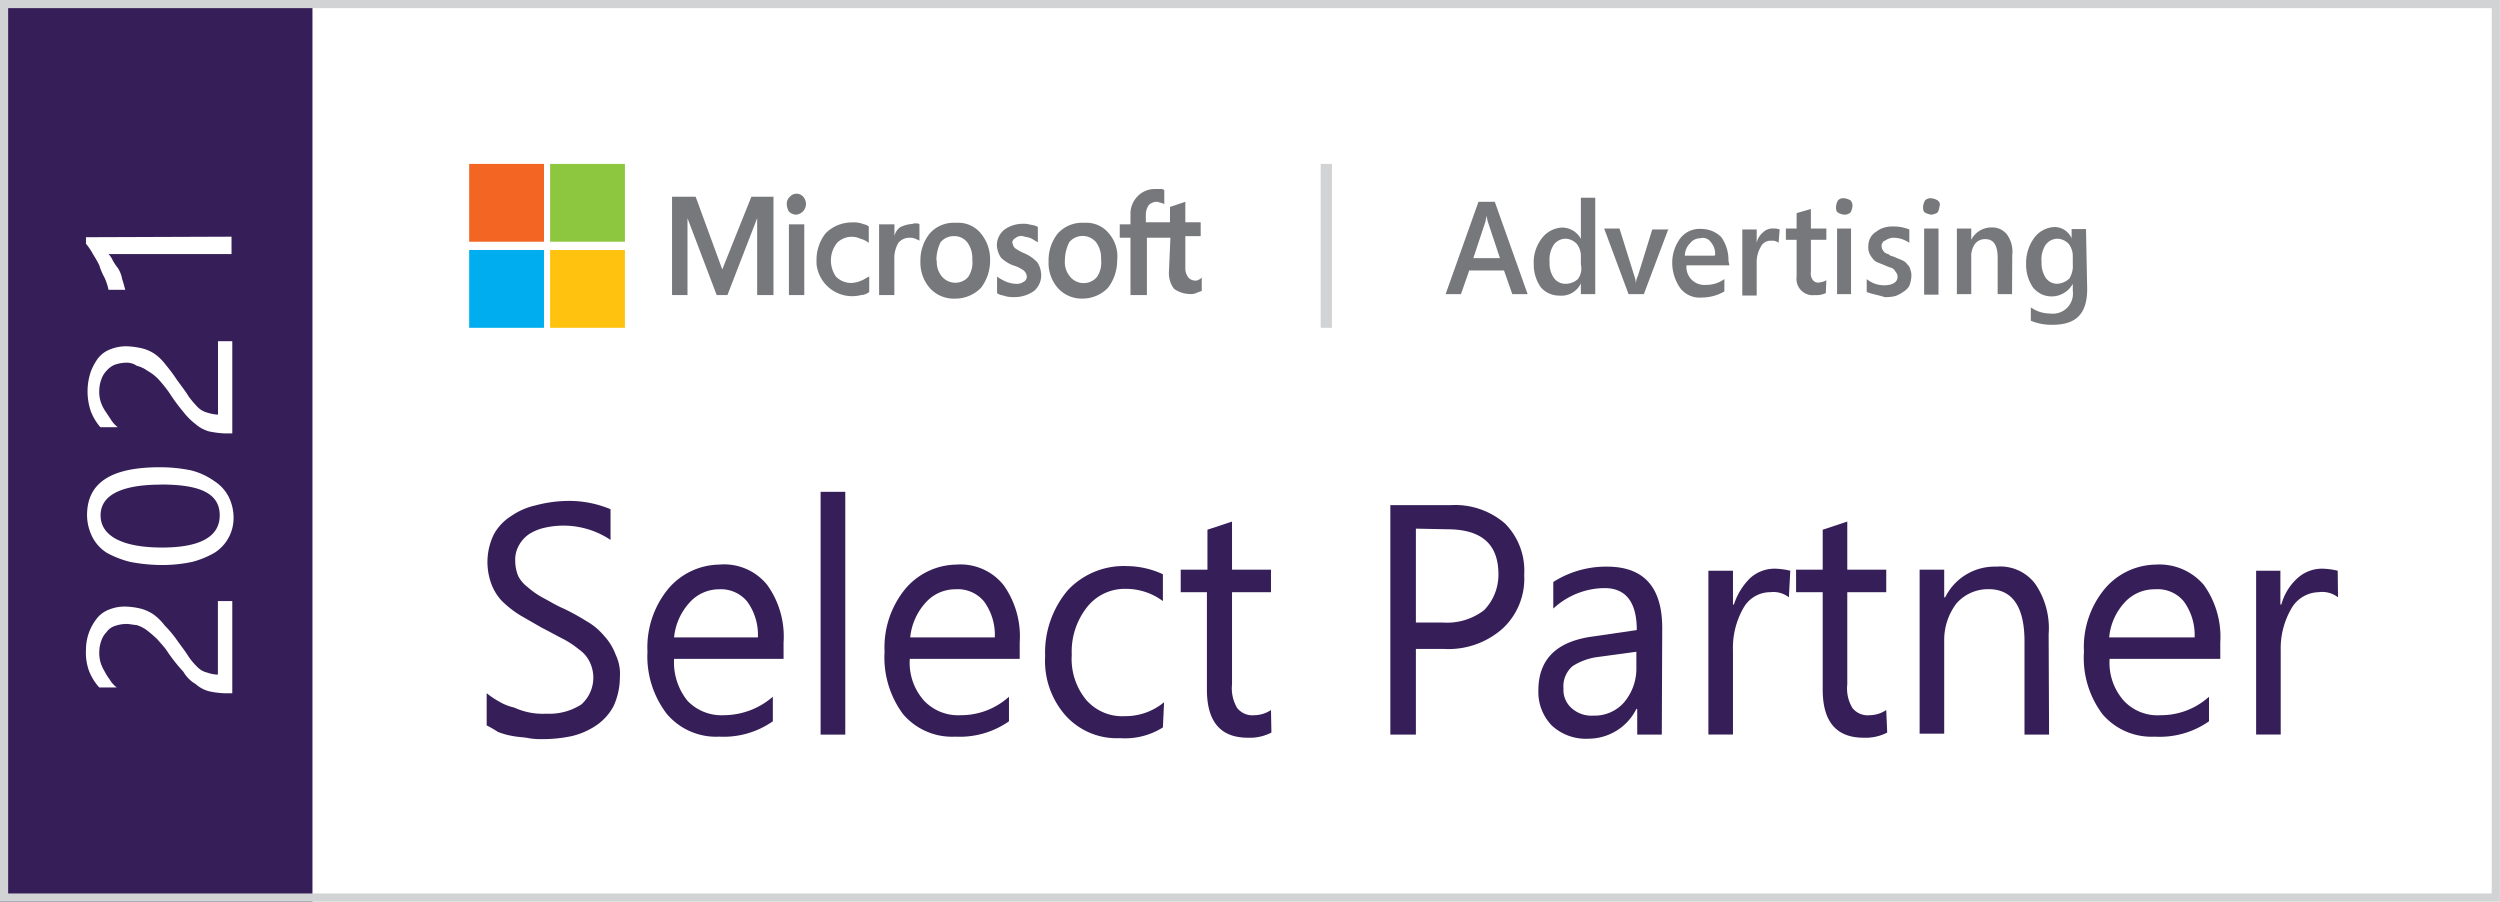 <svg xmlns="http://www.w3.org/2000/svg" viewBox="0 0 232.91 84"><defs><style>.cls-1{fill:#fff;}.cls-2{fill:#361e58;}.cls-3{fill:#77787b;}.cls-4{fill:#f26522;}.cls-5{fill:#8dc63f;}.cls-6{fill:#00aeef;}.cls-7{fill:#ffc20e;}.cls-8{fill:#d1d3d4;}</style></defs><g id="Layer_2" data-name="Layer 2"><g id="Layer_1-2" data-name="Layer 1"><g id="b_g" data-name="b g"><rect class="cls-1" width="232.91" height="84"/><rect class="cls-2" width="29.11" height="84"/></g><g id="text"><path class="cls-1" d="M11.74,58.13a3.42,3.42,0,0,0-1.05.19,1.53,1.53,0,0,0-.77.58,2,2,0,0,0-.47.76,3.12,3.12,0,0,0-.2,1,3.37,3.37,0,0,0,.1,1,3.47,3.47,0,0,0,.38.86,5.52,5.52,0,0,0,.48.77,2.57,2.57,0,0,0,.67.76H9.25a5,5,0,0,1-.95-1.53,5,5,0,0,1-.29-2A4.73,4.73,0,0,1,8.3,58.9,4.86,4.86,0,0,1,9,57.65a2.6,2.6,0,0,1,1.14-.85,3.82,3.82,0,0,1,1.53-.29,6.92,6.92,0,0,1,1.43.19,3.88,3.88,0,0,1,1.24.57,5,5,0,0,1,1,1,10.33,10.33,0,0,1,1.09,1.29c.48.67.86,1.15,1.15,1.63a6.35,6.35,0,0,0,.86,1,1.82,1.82,0,0,0,.86.47,3.11,3.11,0,0,0,1,.19V56h1.34v8.59H21a7.91,7.91,0,0,1-1.53-.19,3,3,0,0,1-1.24-.67,3.12,3.12,0,0,1-1.14-1.14,16.5,16.5,0,0,1-1.43-1.79c-.29-.47-.67-.85-1-1.24a11.63,11.63,0,0,0-1-.86,3.12,3.12,0,0,0-.95-.47C12.5,58.23,12.12,58.13,11.74,58.13Z"/><path class="cls-1" d="M14.89,43.53a14.44,14.44,0,0,1,2.86.28,6.36,6.36,0,0,1,2.2,1,3.81,3.81,0,0,1,1.33,1.43,4.34,4.34,0,0,1,.48,2A3.83,3.83,0,0,1,20,51.49a8.37,8.37,0,0,1-2.1.86,13.57,13.57,0,0,1-2.77.29,15.89,15.89,0,0,1-3-.29,9.06,9.06,0,0,1-2.2-.86A3.81,3.81,0,0,1,8.59,50a4.64,4.64,0,0,1-.48-2C8.11,45,10.3,43.53,14.89,43.53ZM15,45.15c-3.72,0-5.63,1-5.63,2.86s1.91,3,5.73,3c3.53,0,5.37-1,5.37-3S18.73,45.14,15,45.14Z"/><path class="cls-1" d="M11.74,33.79a3.42,3.42,0,0,0-1.05.19,2.07,2.07,0,0,0-.77.57,2.11,2.11,0,0,0-.47.77,3.12,3.12,0,0,0-.2,1,3.07,3.07,0,0,0,.1,1,3.47,3.47,0,0,0,.38.86l.57.86a2.7,2.7,0,0,0,.67.76H9.35a5,5,0,0,1-.9-1.52,5.77,5.77,0,0,1,0-3.63,5.27,5.27,0,0,1,.66-1.24,2.58,2.58,0,0,1,1.15-.86,4,4,0,0,1,1.53-.29,7.68,7.68,0,0,1,1.43.19,3.69,3.69,0,0,1,1.23.55,4.74,4.74,0,0,1,1,1,14.57,14.57,0,0,1,1,1.34c.48.67.86,1.14,1.14,1.62a9.68,9.68,0,0,0,.86,1,1.93,1.93,0,0,0,.86.48,3.77,3.77,0,0,0,1,.19V31.79h1.33v8.59H21a8.77,8.77,0,0,1-1.53-.19,3.25,3.25,0,0,1-1.24-.67,6.26,6.26,0,0,1-1.15-1.15,16.84,16.84,0,0,1-1.33-1.81,13.22,13.22,0,0,0-1-1.24,4.39,4.39,0,0,0-1-.77,2.87,2.87,0,0,0-1-.47A1.68,1.68,0,0,0,11.74,33.79Z"/><path class="cls-1" d="M21.57,22.05v1.62H10.11a2,2,0,0,1,.39.58A5.35,5.35,0,0,0,11,25a2.84,2.84,0,0,1,.38,1c.1.29.2.67.29,1H10.11a5.17,5.17,0,0,0-.38-1.15,5.73,5.73,0,0,1-.48-1.14,10.65,10.65,0,0,0-.57-1,5.63,5.63,0,0,0-.67-1V22.1Z"/><path class="cls-3" d="M72.06,18.33v9.16H70.54V20.33h0l-2.77,7.16h-1l-2.72-7.16h0v7.16H62.61V18.33h2.2l2.48,6.77h0L70,18.33ZM73.3,19a.85.85,0,0,1,.29-.67.82.82,0,0,1,1.16-.08.6.6,0,0,1,.08.08,1,1,0,0,1-.07,1.41,1,1,0,0,1-.6.26,1,1,0,0,1-.66-.29,1.41,1.41,0,0,1-.2-.66Zm1.63,1.9v6.59H73.5V20.9Zm4.52,5.45a2.25,2.25,0,0,0,.77-.2c.28-.09.47-.28.76-.38V27.2a1.23,1.23,0,0,1-.76.29,3.34,3.34,0,0,1-4.15-2.9V24.3a4,4,0,0,1,.86-2.58,3.48,3.48,0,0,1,2.48-1,2.51,2.51,0,0,1,.86.1c.19.09.48.09.67.29v1.52a2,2,0,0,0-.76-.38,1.86,1.86,0,0,0-.77-.19,1.93,1.93,0,0,0-1.43.57,2.63,2.63,0,0,0-.09,3.15,2,2,0,0,0,1.52.58Zm5.64-5.54h.28a.38.38,0,0,1,.29.09v1.53c-.1-.09-.19-.09-.38-.19a1.41,1.41,0,0,0-.58-.09,1.34,1.34,0,0,0-1,.47,2.81,2.81,0,0,0-.38,1.53v3.34H81.9V20.9h1.43V22h0a1.32,1.32,0,0,1,.57-.85,3,3,0,0,1,1.15-.29Zm.66,3.53a4,4,0,0,1,.86-2.58,3,3,0,0,1,2.48-1,2.7,2.7,0,0,1,2.3,1,3.75,3.75,0,0,1,.85,2.49,4.18,4.18,0,0,1-.85,2.57,3.35,3.35,0,0,1-2.39,1,3,3,0,0,1-2.39-1A3.61,3.61,0,0,1,85.75,24.34Zm1.53-.09a2.09,2.09,0,0,0,.48,1.52A1.63,1.63,0,0,0,90,26a1.89,1.89,0,0,0,.2-.2,2.38,2.38,0,0,0,.38-1.62,2.42,2.42,0,0,0-.48-1.62A1.52,1.52,0,0,0,88.86,22a1.56,1.56,0,0,0-1.24.58,3.79,3.79,0,0,0-.38,1.72Zm7.06-1.63a.77.77,0,0,0,.2.48,4.43,4.43,0,0,0,.85.48,3.59,3.59,0,0,1,1.25.86A2.22,2.22,0,0,1,97,25.58a1.9,1.9,0,0,1-.67,1.53,3.16,3.16,0,0,1-1.81.57,2.77,2.77,0,0,1-.86-.09c-.29-.1-.58-.1-.77-.29V25.77a4.84,4.84,0,0,0,.86.48,2.76,2.76,0,0,0,.86.19,1.13,1.13,0,0,0,.76-.19.52.52,0,0,0,.29-.48.8.8,0,0,0-.29-.57,3.08,3.08,0,0,0-1-.48A3.5,3.5,0,0,1,93.25,24a2.35,2.35,0,0,1-.38-1.15,1.89,1.89,0,0,1,.67-1.43,2.89,2.89,0,0,1,1.72-.57,2.17,2.17,0,0,1,.76.09,1.79,1.79,0,0,1,.67.2v1.43c-.19-.1-.48-.29-.67-.38s-.47-.1-.76-.2a.87.87,0,0,0-.67.2.52.52,0,0,0-.29.47Zm3.35,1.72a4,4,0,0,1,.85-2.58,3.06,3.06,0,0,1,2.49-1,2.68,2.68,0,0,1,2.29,1,3.27,3.27,0,0,1,.76,2.49,4.19,4.19,0,0,1-.86,2.57,3.33,3.33,0,0,1-2.38,1,3,3,0,0,1-2.3-1A3.57,3.57,0,0,1,97.69,24.34Zm1.52-.09a2.09,2.09,0,0,0,.48,1.52A1.63,1.63,0,0,0,102,26a1.89,1.89,0,0,0,.2-.2,2.38,2.38,0,0,0,.38-1.62,2.47,2.47,0,0,0-.47-1.62,1.63,1.63,0,0,0-2.3-.19,1.7,1.7,0,0,0-.19.19A3.79,3.79,0,0,0,99.21,24.25Zm9.83-2.1h-2.19v5.34h-1.53V22.15h-1V20.9h1V20a2.3,2.3,0,0,1,.67-1.72,2.2,2.2,0,0,1,1.62-.67h.48a.52.52,0,0,1,.38.1V19c-.09,0-.19-.1-.28-.1s-.29-.1-.39-.1a1.08,1.08,0,0,0-.76.29,1.56,1.56,0,0,0-.29.86v.76H109V19.28l1.43-.48v1.91h1.43V22h-1.43v3a1.34,1.34,0,0,0,.29.86.86.86,0,0,0,.67.28.37.37,0,0,0,.28-.09c.1,0,.19-.1.29-.19V27.1c-.19.09-.29.09-.48.19a1.36,1.36,0,0,1-.67.1,2.63,2.63,0,0,1-1.43-.48,2.4,2.4,0,0,1-.48-1.53Z"/><rect class="cls-4" x="43.71" y="15.27" width="6.97" height="7.25"/><rect class="cls-5" x="51.25" y="15.27" width="6.97" height="7.25"/><rect class="cls-6" x="43.71" y="23.29" width="6.97" height="7.25"/><rect class="cls-7" x="51.25" y="23.29" width="6.97" height="7.25"/><path class="cls-3" d="M142.32,27.4h-1.43l-.77-2.2h-3.24l-.77,2.2h-1.43l3.06-8.6h1.52Zm-2.58-3.35-1.14-3.43a3.78,3.78,0,0,1-.1-.57h0c0,.19-.1.38-.1.57l-1.14,3.43Z"/><path class="cls-3" d="M148.62,27.4h-1.34v-1h0a2,2,0,0,1-2,1.14,2.26,2.26,0,0,1-1.72-.76,3.67,3.67,0,0,1-.67-2.2,3.59,3.59,0,0,1,.76-2.38,2.48,2.48,0,0,1,1.91-1,2,2,0,0,1,1.72,1.05h0V18.42h1.34Zm-1.34-2.77v-.77a1.82,1.82,0,0,0-.38-1.14,1.53,1.53,0,0,0-1-.48,1.38,1.38,0,0,0-1.15.57,2.52,2.52,0,0,0-.38,1.63,2.32,2.32,0,0,0,.38,1.43,1.31,1.31,0,0,0,1.05.57A1.71,1.71,0,0,0,147,26,1.64,1.64,0,0,0,147.28,24.63Z"/><path class="cls-3" d="M155.45,21.29l-2.3,6.11h-1.43l-2.27-6.11h1.43l1.34,4.29a2.89,2.89,0,0,1,.19.86h0a1.71,1.71,0,0,1,.19-.76l1.33-4.3h1.52Z"/><path class="cls-3" d="M161.12,24.72h-4a1.67,1.67,0,0,0,1.51,1.82,1.61,1.61,0,0,0,.31,0,2.85,2.85,0,0,0,1.71-.54v1.15a4.19,4.19,0,0,1-2.1.57,2.28,2.28,0,0,1-2-.86,4.16,4.16,0,0,1-.76-2.38,3.84,3.84,0,0,1,.76-2.29,2.28,2.28,0,0,1,2-.86,2.61,2.61,0,0,1,1.81.76,3.67,3.67,0,0,1,.67,2.2Zm-1.33-1a1.63,1.63,0,0,0-.39-1.14.88.88,0,0,0-1-.38,1.18,1.18,0,0,0-.95.47,1.6,1.6,0,0,0-.48,1.15h2.77Z"/><path class="cls-3" d="M165.7,22.62a.88.88,0,0,0-.66-.19,1,1,0,0,0-1,.57,2.81,2.81,0,0,0-.38,1.53v3h-1.34V21.38h1.34v1.24h0a1.7,1.7,0,0,1,.57-.95,1.25,1.25,0,0,1,1-.38,1.39,1.39,0,0,1,.57.09Z"/><path class="cls-3" d="M170.1,27.3a1.9,1.9,0,0,1-1,.19,1.52,1.52,0,0,1-1.72-1.29,1.55,1.55,0,0,1,0-.43V22.34h-1V21.29h1V19.85l1.33-.38v1.82h1.44v1.05h-1.44v3a1,1,0,0,0,.19.76.61.61,0,0,0,.67.2,1.34,1.34,0,0,0,.58-.2Z"/><path class="cls-3" d="M171.81,20a1.43,1.43,0,0,1-.57-.19c-.19-.1-.19-.38-.19-.57a1.52,1.52,0,0,1,.19-.58.67.67,0,0,1,.57-.19,1.52,1.52,0,0,1,.58.19.7.7,0,0,1,.19.58,1.43,1.43,0,0,1-.19.57A.86.86,0,0,1,171.81,20Zm.64,7.4h-1.3V21.29h1.3Z"/><path class="cls-3" d="M173.91,27.2V26a2.56,2.56,0,0,0,1.63.58c.76,0,1.24-.29,1.24-.77a.58.58,0,0,0-.1-.38l-.23-.33a.79.79,0,0,0-.39-.19l-.47-.19c-.19-.09-.48-.19-.67-.28a1,1,0,0,1-.48-.39,2.05,2.05,0,0,1-.29-.47,1.52,1.52,0,0,1-.09-.67,1.71,1.71,0,0,1,.19-.76,1.59,1.59,0,0,1,.57-.58,2.06,2.06,0,0,1,.77-.38,2.77,2.77,0,0,1,.86-.09,3.87,3.87,0,0,1,1.43.28v1.24a2.62,2.62,0,0,0-1.43-.47,1,1,0,0,0-.48.09c-.1,0-.19.1-.38.19s-.19.1-.19.19a.35.35,0,0,0-.1.29.72.72,0,0,0,.1.38c.09.1.09.19.28.29s.29.09.38.19.29.09.48.19.48.19.67.29a1,1,0,0,1,.48.38.82.82,0,0,1,.28.47,1.52,1.52,0,0,1,.1.67,2.89,2.89,0,0,1-.19.86,1.59,1.59,0,0,1-.58.57,2.74,2.74,0,0,1-.76.39,3.78,3.78,0,0,1-.95.09C175,27.49,174.39,27.4,173.91,27.2Z"/><path class="cls-3" d="M179.93,20a1.52,1.52,0,0,1-.58-.19c-.19-.1-.19-.38-.19-.57a1.52,1.52,0,0,1,.19-.58.77.77,0,0,1,.58-.19,1.43,1.43,0,0,1,.57.19.47.47,0,0,1,.19.58,1.29,1.29,0,0,1-.19.57A1.43,1.43,0,0,1,179.93,20Zm.67,7.45h-1.34V21.29h1.34Z"/><path class="cls-3" d="M187.45,27.4h-1.34V24c0-1.15-.38-1.72-1.14-1.72a1.16,1.16,0,0,0-1,.48,2,2,0,0,0-.32,1.24v3.4h-1.34V21.29h1.34v1.05h0a2.1,2.1,0,0,1,1.91-1.15,1.73,1.73,0,0,1,1.43.67,2.77,2.77,0,0,1,.48,1.91Z"/><path class="cls-3" d="M194.45,26.92c0,2.29-1,3.34-3.25,3.34a5,5,0,0,1-2-.38V28.64a3.16,3.16,0,0,0,1.81.57,1.87,1.87,0,0,0,2.1-1.61,2,2,0,0,0,0-.49v-.67h0a2.25,2.25,0,0,1-3,.93L190,27.3a2.6,2.6,0,0,1-.57-.48,3.73,3.73,0,0,1-.67-2.19,4,4,0,0,1,.76-2.48,2.48,2.48,0,0,1,1.91-1A1.75,1.75,0,0,1,193,22.2h0v-.86h1.34Zm-1.34-2.29v-.77a1.88,1.88,0,0,0-.38-1.14,1.54,1.54,0,0,0-1-.48,1.38,1.38,0,0,0-1.15.57,2.52,2.52,0,0,0-.38,1.63,2.5,2.5,0,0,0,.38,1.43,1.31,1.31,0,0,0,1.05.57,1.81,1.81,0,0,0,1.15-.48A2.18,2.18,0,0,0,193.11,24.63Z"/><rect class="cls-8" x="123.04" y="15.27" width="1.05" height="15.27"/><path class="cls-2" d="M45.34,67.58v-3a7.86,7.86,0,0,0,1.14.77,4.92,4.92,0,0,0,1.43.57,6.33,6.33,0,0,0,3,.57,5.49,5.49,0,0,0,3.25-.86,3.35,3.35,0,0,0,.76-4,3,3,0,0,0-1-1.14,8.22,8.22,0,0,0-1.53-1c-.57-.29-1.24-.67-1.9-1l-2-1.15A9.69,9.69,0,0,1,46.77,56a4.68,4.68,0,0,1-1-1.62A5.88,5.88,0,0,1,46,49.8a4.61,4.61,0,0,1,1.62-1.72,6.43,6.43,0,0,1,2.29-1,11.85,11.85,0,0,1,2.58-.4,10,10,0,0,1,4.39.76V50.3a7.89,7.89,0,0,0-6.11-1.14,4.56,4.56,0,0,0-1.43.57,3,3,0,0,0-.95,1A2.72,2.72,0,0,0,48,52.25a3.78,3.78,0,0,0,.29,1.44,3.06,3.06,0,0,0,.86,1,7.82,7.82,0,0,0,1.43,1c.57.29,1.15.67,1.91,1a20,20,0,0,1,2.1,1.15,6.08,6.08,0,0,1,1.72,1.43A5.23,5.23,0,0,1,57.36,61a4.11,4.11,0,0,1,.39,2.1,6.48,6.48,0,0,1-.58,2.67,5,5,0,0,1-1.62,1.81,6.89,6.89,0,0,1-2.29,1,12.89,12.89,0,0,1-2.77.28,6.41,6.41,0,0,1-1.24-.09c-.48-.1-1-.1-1.43-.19a7,7,0,0,1-1.43-.39A11,11,0,0,0,45.34,67.58Z"/><path class="cls-2" d="M73,61.38H62.8a5.71,5.71,0,0,0,1.25,3.91,4.38,4.38,0,0,0,3.4,1.34A7,7,0,0,0,72,64.91V67.2A8,8,0,0,1,67,68.63a6,6,0,0,1-4.86-2.1,8.79,8.79,0,0,1-1.82-5.82,8.59,8.59,0,0,1,1.91-5.82A6.34,6.34,0,0,1,67,52.6a5.15,5.15,0,0,1,4.48,1.9A8.23,8.23,0,0,1,73,59.85Zm-2.39-2a5.27,5.27,0,0,0-1-3.34A3.17,3.17,0,0,0,67,54.9a3.69,3.69,0,0,0-2.76,1.24,5.62,5.62,0,0,0-1.44,3.24Z"/><path class="cls-2" d="M78.75,68.44h-2.3V45.82h2.3Z"/><path class="cls-2" d="M95.07,61.38H84.76a5.3,5.3,0,0,0,1.34,3.91,4.38,4.38,0,0,0,3.43,1.34A6.65,6.65,0,0,0,94,64.91V67.2A8,8,0,0,1,89,68.63a6,6,0,0,1-4.87-2.1,8.87,8.87,0,0,1-1.72-5.82,8.59,8.59,0,0,1,1.91-5.82,6.34,6.34,0,0,1,4.77-2.29,5.14,5.14,0,0,1,4.4,1.9A8.23,8.23,0,0,1,95,59.85v1.53Zm-2.39-2a5.27,5.27,0,0,0-1-3.34A3.17,3.17,0,0,0,89,54.9a3.69,3.69,0,0,0-2.76,1.24,5.62,5.62,0,0,0-1.44,3.24Z"/><path class="cls-2" d="M108.34,67.77a6.62,6.62,0,0,1-4,1,6.42,6.42,0,0,1-5.06-2.1,7.68,7.68,0,0,1-1.91-5.53A9,9,0,0,1,99.47,55,7.13,7.13,0,0,1,105,52.74a8.07,8.07,0,0,1,3.34.76V56a5.75,5.75,0,0,0-3.44-1.14,4.46,4.46,0,0,0-3.63,1.71A6.67,6.67,0,0,0,99.85,61a6,6,0,0,0,1.34,4.2,4.46,4.46,0,0,0,3.62,1.52,5.62,5.62,0,0,0,3.64-1.3Z"/><path class="cls-2" d="M118.45,68.25a4.39,4.39,0,0,1-2.19.48c-2.58,0-3.82-1.53-3.82-4.49V55.17H110v-2.1h2.49V49.35l2.29-.76v4.48h3.63v2.1h-3.63v8.59a3.59,3.59,0,0,0,.48,2.2,1.81,1.81,0,0,0,1.62.67,2.85,2.85,0,0,0,1.53-.48Z"/><path class="cls-2" d="M131.91,60.33v8.11h-2.38V47.06h5.63a7.09,7.09,0,0,1,5.06,1.72A6.23,6.23,0,0,1,142,53.55a6.33,6.33,0,0,1-2,5,7.6,7.6,0,0,1-5.44,1.91h-2.68Zm0-11.08V58h2.54a5.67,5.67,0,0,0,3.81-1.15,4.74,4.74,0,0,0,1.34-3.34c0-2.86-1.62-4.2-4.77-4.2Z"/><path class="cls-2" d="M154.82,68.44h-2.29V66.05h-.08A5,5,0,0,1,148,68.82a4.65,4.65,0,0,1-3.44-1.24,4.49,4.49,0,0,1-1.24-3.24c0-2.87,1.63-4.49,4.78-5l4.39-.64c0-2.57-1-3.91-3-3.91a7.08,7.08,0,0,0-4.78,1.91V54.22a9.12,9.12,0,0,1,5-1.43q5.15,0,5.15,5.72Zm-2.29-7.73-3.53.48a5.79,5.79,0,0,0-2.48.86,2.47,2.47,0,0,0-.86,2.1,2.25,2.25,0,0,0,.79,1.85,2.75,2.75,0,0,0,2,.67,3.64,3.64,0,0,0,2.86-1.24,4.88,4.88,0,0,0,1.14-3.29V60.71Z"/><path class="cls-2" d="M166.66,55.65a2.33,2.33,0,0,0-1.72-.48,2.86,2.86,0,0,0-2.49,1.43,7.47,7.47,0,0,0-1,4v7.83h-2.29V53.17h2.29v3.15h.09a6,6,0,0,1,1.53-2.48,3.4,3.4,0,0,1,2.29-.86,6.92,6.92,0,0,1,1.43.19Z"/><path class="cls-2" d="M175.82,68.25a4.39,4.39,0,0,1-2.19.48c-2.58,0-3.82-1.53-3.82-4.49V55.17h-2.48v-2.1h2.48V49.35l2.29-.76v4.48h3.63v2.1H172.1v8.59a3.52,3.52,0,0,0,.48,2.2,1.81,1.81,0,0,0,1.62.67,2.85,2.85,0,0,0,1.53-.48Z"/><path class="cls-2" d="M190.9,68.44h-2.29V59.75c0-3.24-1.14-4.86-3.34-4.86a3.91,3.91,0,0,0-3,1.33,5.62,5.62,0,0,0-1.14,3.44v8.69h-2.29V53.07h2.29v2.58h.09A5.15,5.15,0,0,1,186,52.79a4.07,4.07,0,0,1,3.62,1.62,7.32,7.32,0,0,1,1.24,4.68Z"/><path class="cls-2" d="M206.85,61.38H196.54a5.33,5.33,0,0,0,1.33,3.91,4.29,4.29,0,0,0,3.44,1.34,6.65,6.65,0,0,0,4.49-1.72V67.2a8,8,0,0,1-5.06,1.43,6,6,0,0,1-4.87-2.1,8.74,8.74,0,0,1-1.72-5.82,8.49,8.49,0,0,1,1.91-5.82,6.34,6.34,0,0,1,4.77-2.29,5.43,5.43,0,0,1,4.49,1.9,8.29,8.29,0,0,1,1.53,5.35Zm-2.39-2a5.33,5.33,0,0,0-1-3.34,3.15,3.15,0,0,0-2.67-1.14,3.75,3.75,0,0,0-2.86,1.24,5.51,5.51,0,0,0-1.43,3.24Z"/><path class="cls-2" d="M217.82,55.65a2.4,2.4,0,0,0-1.81-.48,3,3,0,0,0-2.48,1.43,7.4,7.4,0,0,0-1.05,4v7.83h-2.29V53.17h2.26v3.15h.09a5.11,5.11,0,0,1,1.53-2.48,3.4,3.4,0,0,1,2.29-.86,6.92,6.92,0,0,1,1.43.19Z"/></g><g id="border"><path class="cls-8" d="M232.14.76V83.24H.76V.76H232.14M232.9,0H0V84H232.9Z"/></g></g></g></svg>